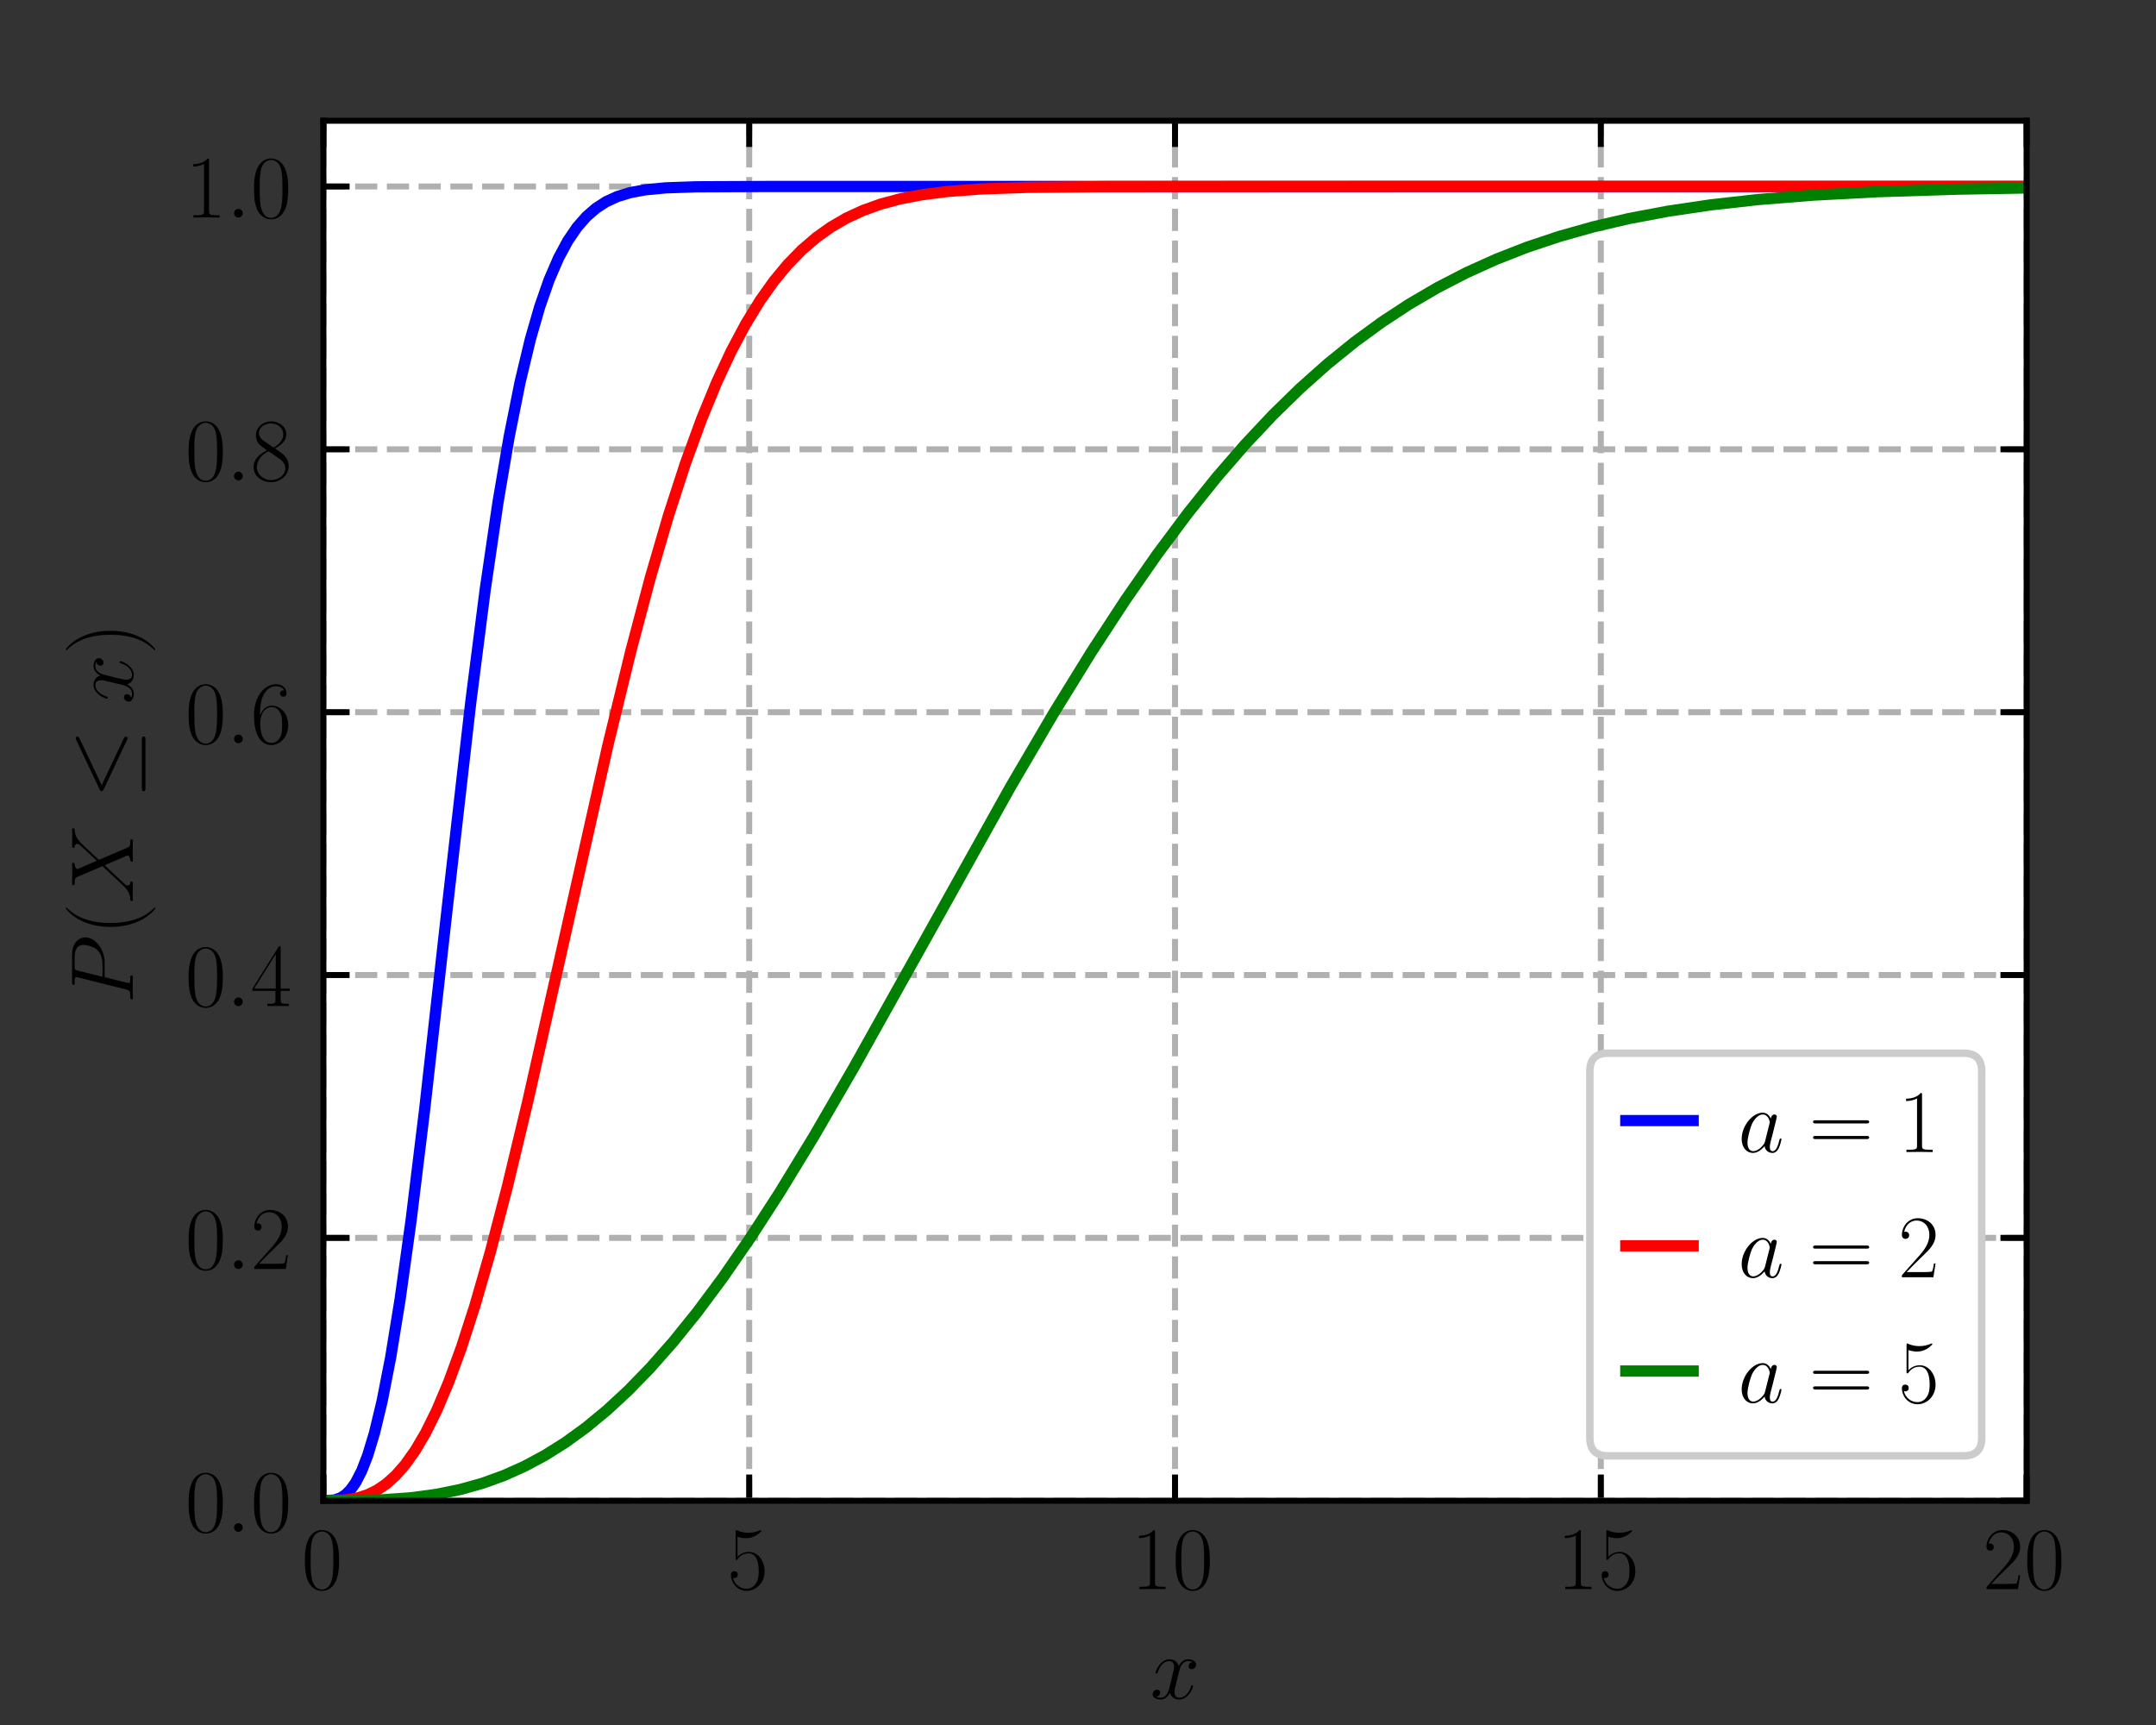 <?xml version="1.0" encoding="utf-8" standalone="no"?>
<!DOCTYPE svg PUBLIC "-//W3C//DTD SVG 1.1//EN"
  "http://www.w3.org/Graphics/SVG/1.1/DTD/svg11.dtd">
<!-- Created with matplotlib (https://matplotlib.org/) -->
<svg height="230.4pt" version="1.1" viewBox="0 0 288 230.4" width="288pt" xmlns="http://www.w3.org/2000/svg" xmlns:xlink="http://www.w3.org/1999/xlink">
 <rect x="0" y="0" width="288" height="230.4" fill="#333333" stroke="none"/>
 <defs>
  <style type="text/css">
*{stroke-linecap:butt;stroke-linejoin:round;}
  </style>
 </defs>
 <g id="figure_1">
  <g id="patch_1">
   <path d="M 0 230.4 
L 288 230.4 
L 288 0 
L 0 0 
z
" style="fill:none;"/>
  </g>
  <g id="axes_1">
   <g id="patch_2">
    <path d="M 43.2 200.448 
L 270.72 200.448 
L 270.72 16.128 
L 43.2 16.128 
z
" style="fill:#ffffff;"/>
   </g>
   <g id="matplotlib.axis_1">
    <g id="xtick_1">
     <g id="line2d_1">
      <path clip-path="url(#pc7f5bcc67a)" d="M 43.2 200.448 
L 43.2 16.128 
" style="fill:none;stroke:#b0b0b0;stroke-dasharray:2.96,1.28;stroke-dashoffset:0;stroke-width:0.8;"/>
     </g>
     <g id="line2d_2">
      <defs>
       <path d="M 0 0 
L 0 -3.5 
" id="m0908baf645" style="stroke:#000000;stroke-width:0.8;"/>
      </defs>
      <g>
       <use style="stroke:#000000;stroke-width:0.8;" x="43.2" xlink:href="#m0908baf645" y="200.448"/>
      </g>
     </g>
     <g id="line2d_3">
      <defs>
       <path d="M 0 0 
L 0 3.5 
" id="m773690fab7" style="stroke:#000000;stroke-width:0.8;"/>
      </defs>
      <g>
       <use style="stroke:#000000;stroke-width:0.8;" x="43.2" xlink:href="#m773690fab7" y="16.128"/>
      </g>
     </g>
     <g id="text_1">
      <!-- $0$ -->
      <defs>
       <path d="M 42 31.844 
C 42 37.969 41.906 48.422 37.703 56.453 
C 34 63.484 28.094 66 22.906 66 
C 18.094 66 12 63.781 8.203 56.562 
C 4.203 49.016 3.797 39.672 3.797 31.844 
C 3.797 26.109 3.906 17.375 7 9.734 
C 11.297 -0.609 19 -2 22.906 -2 
C 27.5 -2 34.5 -0.109 38.594 9.438 
C 41.594 16.375 42 24.5 42 31.844 
z
M 22.906 -0.406 
C 16.5 -0.406 12.703 5.125 11.297 12.75 
C 10.203 18.688 10.203 27.328 10.203 32.953 
C 10.203 40.688 10.203 47.109 11.5 53.234 
C 13.406 61.781 19 64.391 22.906 64.391 
C 27 64.391 32.297 61.672 34.203 53.438 
C 35.5 47.719 35.594 40.984 35.594 32.953 
C 35.594 26.422 35.594 18.375 34.406 12.453 
C 32.297 1.5 26.406 -0.406 22.906 -0.406 
z
" id="CMR17-48"/>
      </defs>
      <g transform="translate(40.274 212.25)scale(0.12 -0.12)">
       <use transform="scale(0.996)" xlink:href="#CMR17-48"/>
      </g>
     </g>
    </g>
    <g id="xtick_2">
     <g id="line2d_4">
      <path clip-path="url(#pc7f5bcc67a)" d="M 100.08 200.448 
L 100.08 16.128 
" style="fill:none;stroke:#b0b0b0;stroke-dasharray:2.96,1.28;stroke-dashoffset:0;stroke-width:0.8;"/>
     </g>
     <g id="line2d_5">
      <g>
       <use style="stroke:#000000;stroke-width:0.8;" x="100.08" xlink:href="#m0908baf645" y="200.448"/>
      </g>
     </g>
     <g id="line2d_6">
      <g>
       <use style="stroke:#000000;stroke-width:0.8;" x="100.08" xlink:href="#m773690fab7" y="16.128"/>
      </g>
     </g>
     <g id="text_2">
      <!-- $5$ -->
      <defs>
       <path d="M 11.406 58.594 
C 12.406 58.188 16.5 56.891 20.703 56.891 
C 30 56.891 35.094 61.891 38 64.688 
C 38 65.484 38 66 37.406 66 
C 37.297 66 37.094 66 36.297 65.594 
C 32.797 64.094 28.703 63 23.703 63 
C 20.703 63 16.203 63.359 11.297 65.484 
C 10.203 66 10 66 9.906 66 
C 9.406 66 9.297 65.891 9.297 63.906 
L 9.297 34.859 
C 9.297 33.016 9.297 32.5 10.297 32.5 
C 10.797 32.5 11 32.703 11.5 33.422 
C 14.703 38.047 19.094 40 24.094 40 
C 27.594 40 35.094 37.734 35.094 20.203 
C 35.094 16.984 35.094 11.188 32.094 6.594 
C 29.594 2.484 25.703 0.391 21.406 0.391 
C 14.797 0.391 8.094 4.984 6.297 12.688 
C 6.703 12.594 7.5 12.391 7.906 12.391 
C 9.203 12.391 11.703 13.094 11.703 16.188 
C 11.703 18.891 9.797 20 7.906 20 
C 5.594 20 4.094 18.594 4.094 15.797 
C 4.094 7.094 11 -2 21.594 -2 
C 31.906 -2 41.703 6.891 41.703 19.797 
C 41.703 32.094 33.906 41.594 24.203 41.594 
C 19.094 41.594 14.797 39.688 11.406 36 
z
" id="CMR17-53"/>
      </defs>
      <g transform="translate(97.154 212.25)scale(0.12 -0.12)">
       <use transform="scale(0.996)" xlink:href="#CMR17-53"/>
      </g>
     </g>
    </g>
    <g id="xtick_3">
     <g id="line2d_7">
      <path clip-path="url(#pc7f5bcc67a)" d="M 156.96 200.448 
L 156.96 16.128 
" style="fill:none;stroke:#b0b0b0;stroke-dasharray:2.96,1.28;stroke-dashoffset:0;stroke-width:0.8;"/>
     </g>
     <g id="line2d_8">
      <g>
       <use style="stroke:#000000;stroke-width:0.8;" x="156.96" xlink:href="#m0908baf645" y="200.448"/>
      </g>
     </g>
     <g id="line2d_9">
      <g>
       <use style="stroke:#000000;stroke-width:0.8;" x="156.96" xlink:href="#m773690fab7" y="16.128"/>
      </g>
     </g>
     <g id="text_3">
      <!-- $10$ -->
      <defs>
       <path d="M 26.594 63.797 
C 26.594 65.891 26.5 66 25.094 66 
C 21.203 61.359 15.297 59.891 9.703 59.688 
C 9.406 59.688 8.906 59.688 8.797 59.5 
C 8.703 59.297 8.703 59.094 8.703 57 
C 11.797 57 17 57.594 21 59.984 
L 21 7.297 
C 21 3.797 20.797 2.594 12.203 2.594 
L 9.203 2.594 
L 9.203 0 
C 14 0.094 19 0.188 23.797 0.188 
C 28.594 0.188 33.594 0.094 38.406 0 
L 38.406 2.594 
L 35.406 2.594 
C 26.797 2.594 26.594 3.688 26.594 7.297 
z
" id="CMR17-49"/>
      </defs>
      <g transform="translate(151.107 212.25)scale(0.12 -0.12)">
       <use transform="scale(0.996)" xlink:href="#CMR17-49"/>
       <use transform="translate(45.69 0)scale(0.996)" xlink:href="#CMR17-48"/>
      </g>
     </g>
    </g>
    <g id="xtick_4">
     <g id="line2d_10">
      <path clip-path="url(#pc7f5bcc67a)" d="M 213.84 200.448 
L 213.84 16.128 
" style="fill:none;stroke:#b0b0b0;stroke-dasharray:2.96,1.28;stroke-dashoffset:0;stroke-width:0.8;"/>
     </g>
     <g id="line2d_11">
      <g>
       <use style="stroke:#000000;stroke-width:0.8;" x="213.84" xlink:href="#m0908baf645" y="200.448"/>
      </g>
     </g>
     <g id="line2d_12">
      <g>
       <use style="stroke:#000000;stroke-width:0.8;" x="213.84" xlink:href="#m773690fab7" y="16.128"/>
      </g>
     </g>
     <g id="text_4">
      <!-- $15$ -->
      <g transform="translate(207.987 212.25)scale(0.12 -0.12)">
       <use transform="scale(0.996)" xlink:href="#CMR17-49"/>
       <use transform="translate(45.69 0)scale(0.996)" xlink:href="#CMR17-53"/>
      </g>
     </g>
    </g>
    <g id="xtick_5">
     <g id="line2d_13">
      <path clip-path="url(#pc7f5bcc67a)" d="M 270.72 200.448 
L 270.72 16.128 
" style="fill:none;stroke:#b0b0b0;stroke-dasharray:2.96,1.28;stroke-dashoffset:0;stroke-width:0.8;"/>
     </g>
     <g id="line2d_14">
      <g>
       <use style="stroke:#000000;stroke-width:0.8;" x="270.72" xlink:href="#m0908baf645" y="200.448"/>
      </g>
     </g>
     <g id="line2d_15">
      <g>
       <use style="stroke:#000000;stroke-width:0.8;" x="270.72" xlink:href="#m773690fab7" y="16.128"/>
      </g>
     </g>
     <g id="text_5">
      <!-- $20$ -->
      <defs>
       <path d="M 41.703 15.469 
L 39.906 15.469 
C 38.906 8.391 38.094 7.188 37.703 6.594 
C 37.203 5.797 30 5.797 28.594 5.797 
L 9.406 5.797 
C 13 9.688 20 16.766 28.5 24.938 
C 34.594 30.719 41.703 37.5 41.703 47.391 
C 41.703 59.188 32.297 66 21.797 66 
C 10.797 66 4.094 56.297 4.094 47.297 
C 4.094 43.391 7 42.891 8.203 42.891 
C 9.203 42.891 12.203 43.484 12.203 46.984 
C 12.203 50.094 9.594 51 8.203 51 
C 7.594 51 7 50.891 6.594 50.688 
C 8.5 59.188 14.297 63.391 20.406 63.391 
C 29.094 63.391 34.797 56.5 34.797 47.391 
C 34.797 38.703 29.703 31.219 24 24.734 
L 4.094 2.297 
L 4.094 0 
L 39.297 0 
z
" id="CMR17-50"/>
      </defs>
      <g transform="translate(264.867 212.25)scale(0.12 -0.12)">
       <use transform="scale(0.996)" xlink:href="#CMR17-50"/>
       <use transform="translate(45.69 0)scale(0.996)" xlink:href="#CMR17-48"/>
      </g>
     </g>
    </g>
    <g id="text_6">
     <!-- $x$ -->
     <defs>
      <path d="M 47.406 41 
C 44.203 40.391 43 37.984 43 36.094 
C 43 33.688 44.906 32.891 46.297 32.891 
C 49.297 32.891 51.406 35.484 51.406 38.188 
C 51.406 42.094 46.594 44 42.406 44 
C 36.297 44 32.906 38.297 32 36.391 
C 29.703 43.594 23.5 44 21.703 44 
C 11.5 44 6.094 31.141 6.094 28.891 
C 6.094 28.484 6.5 27.969 7.203 27.969 
C 8 27.969 8.203 28.578 8.406 28.984 
C 11.797 40.188 18.5 41.984 21.406 41.984 
C 25.906 41.984 26.797 38.094 26.797 35.688 
C 26.797 33.484 26.203 31.141 25 26.219 
L 21.594 12.156 
C 20.094 6.094 17.203 1 11.906 1 
C 11.406 1 8.906 1 6.797 1.969 
C 10.406 2.594 11.203 5.594 11.203 6.797 
C 11.203 8.797 9.703 10 7.797 10 
C 5.406 10 2.797 7.891 2.797 4.688 
C 2.797 0.891 7.5 -1 11.797 -1 
C 16.594 -1 20 2.391 22.094 6.484 
C 23.703 1 28.703 -1 32.406 -1 
C 42.594 -1 48 11.734 48 14 
C 48 14.516 47.594 14.922 47 14.922 
C 46.094 14.922 46 14.406 45.703 13.594 
C 43 4.688 37.203 1 32.703 1 
C 29.203 1 27.297 3.188 27.297 7.297 
C 27.297 9.484 27.703 11.125 29.297 17.906 
L 32.797 31.859 
C 34.297 37.891 37.703 41.984 42.297 41.984 
C 42.5 41.984 45.297 41.984 47.406 41 
z
" id="CMMI12-120"/>
     </defs>
     <g transform="translate(153.634 226.877)scale(0.12 -0.12)">
      <use transform="scale(0.996)" xlink:href="#CMMI12-120"/>
     </g>
    </g>
   </g>
   <g id="matplotlib.axis_2">
    <g id="ytick_1">
     <g id="line2d_16">
      <path clip-path="url(#pc7f5bcc67a)" d="M 43.2 200.448 
L 270.72 200.448 
" style="fill:none;stroke:#b0b0b0;stroke-dasharray:2.96,1.28;stroke-dashoffset:0;stroke-width:0.8;"/>
     </g>
     <g id="line2d_17">
      <defs>
       <path d="M 0 0 
L 3.5 0 
" id="mae283d46ab" style="stroke:#000000;stroke-width:0.8;"/>
      </defs>
      <g>
       <use style="stroke:#000000;stroke-width:0.8;" x="43.2" xlink:href="#mae283d46ab" y="200.448"/>
      </g>
     </g>
     <g id="line2d_18">
      <defs>
       <path d="M 0 0 
L -3.5 0 
" id="m44e13b2d2b" style="stroke:#000000;stroke-width:0.8;"/>
      </defs>
      <g>
       <use style="stroke:#000000;stroke-width:0.8;" x="270.72" xlink:href="#m44e13b2d2b" y="200.448"/>
      </g>
     </g>
     <g id="text_7">
      <!-- $0.0$ -->
      <defs>
       <path d="M 18.406 4.797 
C 18.406 7.688 16 9.688 13.594 9.688 
C 10.703 9.688 8.703 7.297 8.703 4.891 
C 8.703 2 11.094 0 13.5 0 
C 16.406 0 18.406 2.391 18.406 4.797 
z
" id="CMMI12-58"/>
      </defs>
      <g transform="translate(24.742 204.599)scale(0.12 -0.12)">
       <use transform="scale(0.996)" xlink:href="#CMR17-48"/>
       <use transform="translate(45.69 0)scale(0.996)" xlink:href="#CMMI12-58"/>
       <use transform="translate(72.788 0)scale(0.996)" xlink:href="#CMR17-48"/>
      </g>
     </g>
    </g>
    <g id="ytick_2">
     <g id="line2d_19">
      <path clip-path="url(#pc7f5bcc67a)" d="M 43.2 165.339 
L 270.72 165.339 
" style="fill:none;stroke:#b0b0b0;stroke-dasharray:2.96,1.28;stroke-dashoffset:0;stroke-width:0.8;"/>
     </g>
     <g id="line2d_20">
      <g>
       <use style="stroke:#000000;stroke-width:0.8;" x="43.2" xlink:href="#mae283d46ab" y="165.339"/>
      </g>
     </g>
     <g id="line2d_21">
      <g>
       <use style="stroke:#000000;stroke-width:0.8;" x="270.72" xlink:href="#m44e13b2d2b" y="165.339"/>
      </g>
     </g>
     <g id="text_8">
      <!-- $0.2$ -->
      <g transform="translate(24.742 169.491)scale(0.12 -0.12)">
       <use transform="scale(0.996)" xlink:href="#CMR17-48"/>
       <use transform="translate(45.69 0)scale(0.996)" xlink:href="#CMMI12-58"/>
       <use transform="translate(72.788 0)scale(0.996)" xlink:href="#CMR17-50"/>
      </g>
     </g>
    </g>
    <g id="ytick_3">
     <g id="line2d_22">
      <path clip-path="url(#pc7f5bcc67a)" d="M 43.2 130.231 
L 270.72 130.231 
" style="fill:none;stroke:#b0b0b0;stroke-dasharray:2.96,1.28;stroke-dashoffset:0;stroke-width:0.8;"/>
     </g>
     <g id="line2d_23">
      <g>
       <use style="stroke:#000000;stroke-width:0.8;" x="43.2" xlink:href="#mae283d46ab" y="130.231"/>
      </g>
     </g>
     <g id="line2d_24">
      <g>
       <use style="stroke:#000000;stroke-width:0.8;" x="270.72" xlink:href="#m44e13b2d2b" y="130.231"/>
      </g>
     </g>
     <g id="text_9">
      <!-- $0.4$ -->
      <defs>
       <path d="M 33.594 64.797 
C 33.594 66.891 33.5 67 31.703 67 
L 2 19.594 
L 2 17 
L 27.797 17 
L 27.797 7.188 
C 27.797 3.594 27.594 2.594 20.594 2.594 
L 18.703 2.594 
L 18.703 0 
C 21.906 0.188 27.297 0.188 30.703 0.188 
C 34.094 0.188 39.5 0.188 42.703 0 
L 42.703 2.594 
L 40.797 2.594 
C 33.797 2.594 33.594 3.594 33.594 7.188 
L 33.594 17 
L 43.797 17 
L 43.797 19.594 
L 33.594 19.594 
z
M 28.094 58.172 
L 28.094 19.594 
L 4 19.594 
z
" id="CMR17-52"/>
      </defs>
      <g transform="translate(24.742 134.382)scale(0.12 -0.12)">
       <use transform="scale(0.996)" xlink:href="#CMR17-48"/>
       <use transform="translate(45.69 0)scale(0.996)" xlink:href="#CMMI12-58"/>
       <use transform="translate(72.788 0)scale(0.996)" xlink:href="#CMR17-52"/>
      </g>
     </g>
    </g>
    <g id="ytick_4">
     <g id="line2d_25">
      <path clip-path="url(#pc7f5bcc67a)" d="M 43.2 95.122 
L 270.72 95.122 
" style="fill:none;stroke:#b0b0b0;stroke-dasharray:2.96,1.28;stroke-dashoffset:0;stroke-width:0.8;"/>
     </g>
     <g id="line2d_26">
      <g>
       <use style="stroke:#000000;stroke-width:0.8;" x="43.2" xlink:href="#mae283d46ab" y="95.122"/>
      </g>
     </g>
     <g id="line2d_27">
      <g>
       <use style="stroke:#000000;stroke-width:0.8;" x="270.72" xlink:href="#m44e13b2d2b" y="95.122"/>
      </g>
     </g>
     <g id="text_10">
      <!-- $0.6$ -->
      <defs>
       <path d="M 10.594 34.344 
C 10.594 58 21.797 63.688 28.297 63.688 
C 30.406 63.688 35.5 63.266 37.5 59.094 
C 35.906 59.094 32.906 59.094 32.906 55.594 
C 32.906 52.891 35.094 52 36.5 52 
C 37.406 52 40.094 52.391 40.094 55.797 
C 40.094 62.297 35.094 66 28.203 66 
C 16.297 66 3.797 53.297 3.797 31.422 
C 3.797 4.016 15.094 -2 23.094 -2 
C 32.797 -2 42 6.734 42 20.234 
C 42 32.828 33.906 42 23.703 42 
C 17.594 42 13.094 37.969 10.594 30.922 
z
M 23.094 0.391 
C 10.797 0.391 10.797 18.938 10.797 22.656 
C 10.797 29.906 14.203 40.391 23.5 40.391 
C 25.203 40.391 30.094 40.391 33.406 33.438 
C 35.203 29.516 35.203 25.375 35.203 20.344 
C 35.203 14.906 35.203 10.875 33.094 6.844 
C 30.906 2.703 27.703 0.391 23.094 0.391 
z
" id="CMR17-54"/>
      </defs>
      <g transform="translate(24.742 99.273)scale(0.12 -0.12)">
       <use transform="scale(0.996)" xlink:href="#CMR17-48"/>
       <use transform="translate(45.69 0)scale(0.996)" xlink:href="#CMMI12-58"/>
       <use transform="translate(72.788 0)scale(0.996)" xlink:href="#CMR17-54"/>
      </g>
     </g>
    </g>
    <g id="ytick_5">
     <g id="line2d_28">
      <path clip-path="url(#pc7f5bcc67a)" d="M 43.2 60.014 
L 270.72 60.014 
" style="fill:none;stroke:#b0b0b0;stroke-dasharray:2.96,1.28;stroke-dashoffset:0;stroke-width:0.8;"/>
     </g>
     <g id="line2d_29">
      <g>
       <use style="stroke:#000000;stroke-width:0.8;" x="43.2" xlink:href="#mae283d46ab" y="60.014"/>
      </g>
     </g>
     <g id="line2d_30">
      <g>
       <use style="stroke:#000000;stroke-width:0.8;" x="270.72" xlink:href="#m44e13b2d2b" y="60.014"/>
      </g>
     </g>
     <g id="text_11">
      <!-- $0.8$ -->
      <defs>
       <path d="M 27.203 35.766 
C 33.5 38.969 39.906 43.797 39.906 51.531 
C 39.906 60.688 31.094 66 23 66 
C 13.906 66 5.906 59.375 5.906 50.234 
C 5.906 47.719 6.5 43.391 10.406 39.578 
C 11.406 38.578 15.594 35.562 18.297 33.656 
C 13.797 31.344 3.297 25.812 3.297 14.766 
C 3.297 4.406 13.094 -2 22.797 -2 
C 33.5 -2 42.5 5.719 42.5 15.969 
C 42.5 25.109 36.406 29.328 32.406 32.047 
z
M 14.094 44.609 
C 13.297 45.109 9.297 48.219 9.297 52.938 
C 9.297 59.078 15.594 63.688 22.797 63.688 
C 30.703 63.688 36.5 58.062 36.5 51.531 
C 36.5 42.188 26.094 36.859 25.594 36.859 
C 25.5 36.859 25.406 36.859 24.594 37.469 
z
M 32.5 24 
C 34 22.906 38.797 19.578 38.797 13.453 
C 38.797 6.016 31.406 0.391 23 0.391 
C 13.906 0.391 7 6.922 7 14.859 
C 7 22.797 13.094 29.438 20 32.547 
z
" id="CMR17-56"/>
      </defs>
      <g transform="translate(24.742 64.165)scale(0.12 -0.12)">
       <use transform="scale(0.996)" xlink:href="#CMR17-48"/>
       <use transform="translate(45.69 0)scale(0.996)" xlink:href="#CMMI12-58"/>
       <use transform="translate(72.788 0)scale(0.996)" xlink:href="#CMR17-56"/>
      </g>
     </g>
    </g>
    <g id="ytick_6">
     <g id="line2d_31">
      <path clip-path="url(#pc7f5bcc67a)" d="M 43.2 24.905 
L 270.72 24.905 
" style="fill:none;stroke:#b0b0b0;stroke-dasharray:2.96,1.28;stroke-dashoffset:0;stroke-width:0.8;"/>
     </g>
     <g id="line2d_32">
      <g>
       <use style="stroke:#000000;stroke-width:0.8;" x="43.2" xlink:href="#mae283d46ab" y="24.905"/>
      </g>
     </g>
     <g id="line2d_33">
      <g>
       <use style="stroke:#000000;stroke-width:0.8;" x="270.72" xlink:href="#m44e13b2d2b" y="24.905"/>
      </g>
     </g>
     <g id="text_12">
      <!-- $1.0$ -->
      <g transform="translate(24.742 29.056)scale(0.12 -0.12)">
       <use transform="scale(0.996)" xlink:href="#CMR17-49"/>
       <use transform="translate(45.69 0)scale(0.996)" xlink:href="#CMMI12-58"/>
       <use transform="translate(72.788 0)scale(0.996)" xlink:href="#CMR17-48"/>
      </g>
     </g>
    </g>
    <g id="text_13">
     <!-- $P(X\le x)$ -->
     <defs>
      <path d="M 29.594 31.594 
L 46.406 31.594 
C 60.203 31.594 74 41.766 74 53.125 
C 74 60.906 67.406 68 54.797 68 
L 23.906 68 
C 22 68 21.094 68 21.094 66.094 
C 21.094 65.094 22 65.094 23.5 65.094 
C 29.594 65.094 29.594 64.297 29.594 63.203 
C 29.594 63 29.594 62.406 29.203 60.906 
L 15.703 7.359 
C 14.797 3.891 14.594 2.891 7.594 2.891 
C 5.703 2.891 4.703 2.891 4.703 1.094 
C 4.703 0 5.594 0 6.203 0 
C 8.094 0 10.094 0.188 12 0.188 
L 23.703 0.188 
C 25.594 0.188 27.703 0 29.594 0 
C 30.406 0 31.5 0 31.5 1.891 
C 31.5 2.891 30.594 2.891 29.094 2.891 
C 23.094 2.891 23 3.594 23 4.578 
C 23 5.078 23.094 5.766 23.203 6.266 
z
M 36.797 61.203 
C 37.703 64.891 38.094 65.094 42 65.094 
L 51.906 65.094 
C 59.406 65.094 65.594 62.703 65.594 55.219 
C 65.594 52.641 64.297 44.156 59.703 39.578 
C 58 37.781 53.203 34 44.094 34 
L 30 34 
z
" id="CMMI12-80"/>
      <path d="M 30.594 -24.406 
C 30.594 -24.312 30.594 -24.109 30.297 -23.812 
C 25.703 -19.109 13.406 -6.297 13.406 24.938 
C 13.406 56.172 25.5 68.875 30.406 73.891 
C 30.406 73.984 30.594 74.188 30.594 74.484 
C 30.594 74.797 30.297 75 29.906 75 
C 28.797 75 20.297 67.578 15.406 56.562 
C 10.406 45.453 9 34.656 9 25.047 
C 9 17.828 9.703 5.625 15.703 -7.297 
C 20.5 -17.703 28.703 -25 29.906 -25 
C 30.406 -25 30.594 -24.812 30.594 -24.406 
z
" id="CMR17-40"/>
      <path d="M 47.5 40.406 
L 38.094 62.203 
C 39.406 64.594 42.406 64.984 43.594 65.094 
C 44.203 65.094 45.297 65.188 45.297 66.891 
C 45.297 68 44.406 68 43.797 68 
C 42.094 68 40.094 67.797 38.406 67.797 
L 32.594 67.797 
C 26.5 67.797 22.094 68 22 68 
C 21.203 68 20.203 68 20.203 66.094 
C 20.203 65.094 21.094 65.094 22.406 65.094 
C 28.203 65.094 28.594 64.094 29.594 61.703 
L 41.5 34.047 
L 19.797 10.953 
C 16.203 7.078 11.906 3.297 4.5 2.891 
C 3.297 2.797 2.5 2.797 2.5 1 
C 2.5 0.688 2.594 0 3.703 0 
C 5.094 0 6.594 0.188 8 0.188 
L 12.703 0.188 
C 15.906 0.188 19.406 0 22.5 0 
C 23.203 0 24.406 0 24.406 1.797 
C 24.406 2.797 23.703 2.891 23.094 2.891 
C 21.094 3.094 19.797 4.188 19.797 5.781 
C 19.797 7.469 21 8.672 23.906 11.656 
L 32.797 21.297 
C 35 23.594 40.297 29.359 42.5 31.547 
L 53 7.078 
C 53.094 6.875 53.5 5.875 53.5 5.781 
C 53.5 4.875 51.297 3.094 48.094 2.891 
C 47.5 2.891 46.406 2.797 46.406 1 
C 46.406 0 47.406 0 47.906 0 
C 49.594 0 51.594 0.188 53.297 0.188 
L 64.297 0.188 
C 66.094 0.188 68 0 69.703 0 
C 70.406 0 71.5 0 71.5 1.891 
C 71.5 2.891 70.5 2.891 69.594 2.891 
C 63.594 2.984 63.406 3.484 61.703 7.172 
L 48.5 38.016 
L 61.203 51.562 
C 62.203 52.547 64.5 55.047 65.406 56.031 
C 69.703 60.516 73.703 64.594 81.797 65.094 
C 82.797 65.188 83.797 65.188 83.797 66.891 
C 83.797 68 82.906 68 82.5 68 
C 81.094 68 79.594 67.797 78.203 67.797 
L 73.594 67.797 
C 70.406 67.797 66.906 68 63.797 68 
C 63.094 68 61.906 68 61.906 66.188 
C 61.906 65.188 62.594 65.094 63.203 65.094 
C 64.797 64.891 66.5 64.094 66.5 62.203 
L 66.406 62 
C 66.297 61.312 66.094 60.312 65 59.125 
z
" id="CMMI12-88"/>
      <path d="M 67.5 59.781 
C 68.594 60.281 69.406 60.781 69.406 61.984 
C 69.406 63.094 68.594 64 67.406 64 
C 66.906 64 66 63.594 65.594 63.391 
L 10.297 37.203 
C 8.594 36.391 8.297 35.688 8.297 34.891 
C 8.297 33.984 8.906 33.281 10.297 32.688 
L 65.594 6.594 
C 66.906 5.891 67.094 5.891 67.406 5.891 
C 68.5 5.891 69.406 6.797 69.406 7.891 
C 69.406 8.797 69 9.391 67.297 10.203 
L 15 34.891 
z
M 65.906 -14 
C 67.594 -14 69.406 -14 69.406 -12 
C 69.406 -10 67.297 -10 65.797 -10 
L 11.906 -10 
C 10.406 -10 8.297 -10 8.297 -12 
C 8.297 -14 10.094 -14 11.797 -14 
z
" id="CMSY10-20"/>
      <path d="M 26.297 24.938 
C 26.297 32.141 25.594 44.359 19.594 57.266 
C 14.797 67.688 6.594 75 5.406 75 
C 5.094 75 4.703 74.891 4.703 74.391 
C 4.703 74.188 4.797 74.094 4.906 73.891 
C 9.703 68.875 21.906 56.172 21.906 25.047 
C 21.906 -6.188 9.797 -18.906 4.906 -23.906 
C 4.797 -24.109 4.703 -24.203 4.703 -24.406 
C 4.703 -24.906 5.094 -25 5.406 -25 
C 6.5 -25 15 -17.609 19.906 -6.594 
C 24.906 4.516 26.297 15.328 26.297 24.938 
z
" id="CMR17-41"/>
     </defs>
     <g transform="translate(17.754 134.05)rotate(-90)scale(0.12 -0.12)">
      <use transform="scale(0.996)" xlink:href="#CMMI12-80"/>
      <use transform="translate(76.426 0)scale(0.996)" xlink:href="#CMR17-40"/>
      <use transform="translate(111.707 0)scale(0.996)" xlink:href="#CMMI12-88"/>
      <use transform="translate(228.173 0)scale(0.996)" xlink:href="#CMSY10-20"/>
      <use transform="translate(333.335 0)scale(0.996)" xlink:href="#CMMI12-120"/>
      <use transform="translate(388.769 0)scale(0.996)" xlink:href="#CMR17-41"/>
     </g>
    </g>
   </g>
   <g id="line2d_34">
    <path clip-path="url(#pc7f5bcc67a)" d="M 43.2 200.448 
L 44.679 200.346 
L 45.475 200.079 
L 46.158 199.644 
L 46.84 198.964 
L 47.523 197.994 
L 48.319 196.443 
L 49.116 194.391 
L 50.026 191.386 
L 51.049 187.126 
L 52.187 181.295 
L 53.438 173.603 
L 54.917 162.973 
L 56.737 148.095 
L 59.695 121.701 
L 62.88 93.845 
L 64.814 78.757 
L 66.521 67.108 
L 68 58.408 
L 69.479 51.022 
L 70.844 45.326 
L 72.095 40.983 
L 73.346 37.401 
L 74.598 34.492 
L 75.849 32.166 
L 77.1 30.334 
L 78.352 28.912 
L 79.603 27.825 
L 80.968 26.942 
L 82.447 26.261 
L 84.154 25.734 
L 86.201 25.351 
L 88.932 25.09 
L 93.027 24.949 
L 102.696 24.906 
L 270.606 24.905 
L 270.606 24.905 
" style="fill:none;stroke:#0000ff;stroke-linecap:square;stroke-width:1.5;"/>
   </g>
   <g id="line2d_35">
    <path clip-path="url(#pc7f5bcc67a)" d="M 43.2 200.448 
L 46.158 200.346 
L 47.75 200.079 
L 49.116 199.644 
L 50.367 199.031 
L 51.618 198.178 
L 52.87 197.052 
L 54.121 195.627 
L 55.486 193.707 
L 56.851 191.386 
L 58.33 188.404 
L 59.923 184.644 
L 61.629 179.993 
L 63.449 174.355 
L 65.497 167.241 
L 67.772 158.506 
L 70.502 147.116 
L 74.484 129.426 
L 81.196 99.569 
L 84.267 86.964 
L 86.884 77.108 
L 89.273 68.932 
L 91.548 61.927 
L 93.709 55.997 
L 95.757 51.022 
L 97.691 46.88 
L 99.625 43.253 
L 101.559 40.105 
L 103.379 37.549 
L 105.199 35.35 
L 107.133 33.368 
L 109.067 31.709 
L 111.001 30.334 
L 113.049 29.143 
L 115.21 28.139 
L 117.599 27.276 
L 120.216 26.571 
L 123.173 26.004 
L 126.7 25.559 
L 131.136 25.233 
L 137.28 25.024 
L 147.745 24.923 
L 186.083 24.905 
L 270.606 24.905 
L 270.606 24.905 
" style="fill:none;stroke:#ff0000;stroke-linecap:square;stroke-width:1.5;"/>
   </g>
   <g id="line2d_36">
    <path clip-path="url(#pc7f5bcc67a)" d="M 43.2 200.448 
L 50.708 200.341 
L 54.804 200.057 
L 58.33 199.588 
L 61.515 198.937 
L 64.473 198.106 
L 67.317 197.075 
L 70.047 195.854 
L 72.778 194.391 
L 75.508 192.675 
L 78.238 190.697 
L 81.082 188.354 
L 83.926 185.72 
L 86.884 182.676 
L 89.955 179.191 
L 93.141 175.243 
L 96.553 170.656 
L 100.194 165.389 
L 104.175 159.233 
L 108.726 151.771 
L 114.072 142.555 
L 121.467 129.323 
L 135.004 105.061 
L 140.806 95.164 
L 145.812 87.054 
L 150.362 80.097 
L 154.571 74.054 
L 158.666 68.563 
L 162.534 63.742 
L 166.288 59.407 
L 170.042 55.413 
L 173.683 51.861 
L 177.323 48.618 
L 180.963 45.674 
L 184.604 43.015 
L 188.244 40.627 
L 191.998 38.432 
L 195.866 36.434 
L 199.848 34.635 
L 203.943 33.032 
L 208.266 31.586 
L 212.816 30.304 
L 217.594 29.191 
L 222.827 28.205 
L 228.515 27.363 
L 234.886 26.651 
L 242.166 26.067 
L 250.812 25.605 
L 261.505 25.267 
L 270.606 25.106 
L 270.606 25.106 
" style="fill:none;stroke:#008000;stroke-linecap:square;stroke-width:1.5;"/>
   </g>
   <g id="patch_3">
    <path d="M 43.2 200.448 
L 43.2 16.128 
" style="fill:none;stroke:#000000;stroke-linecap:square;stroke-linejoin:miter;stroke-width:0.8;"/>
   </g>
   <g id="patch_4">
    <path d="M 270.72 200.448 
L 270.72 16.128 
" style="fill:none;stroke:#000000;stroke-linecap:square;stroke-linejoin:miter;stroke-width:0.8;"/>
   </g>
   <g id="patch_5">
    <path d="M 43.2 200.448 
L 270.72 200.448 
" style="fill:none;stroke:#000000;stroke-linecap:square;stroke-linejoin:miter;stroke-width:0.8;"/>
   </g>
   <g id="patch_6">
    <path d="M 43.2 16.128 
L 270.72 16.128 
" style="fill:none;stroke:#000000;stroke-linecap:square;stroke-linejoin:miter;stroke-width:0.8;"/>
   </g>
   <g id="legend_1">
    <g id="patch_7">
     <path d="M 214.776 194.448 
L 262.32 194.448 
Q 264.72 194.448 264.72 192.048 
L 264.72 143.074 
Q 264.72 140.674 262.32 140.674 
L 214.776 140.674 
Q 212.376 140.674 212.376 143.074 
L 212.376 192.048 
Q 212.376 194.448 214.776 194.448 
z
" style="fill:#ffffff;stroke:#cccccc;stroke-linejoin:miter;"/>
    </g>
    <g id="line2d_37">
     <path d="M 217.176 149.674 
L 226.176 149.674 
" style="fill:none;stroke:#0000ff;stroke-linecap:square;stroke-width:1.5;"/>
    </g>
    <g id="line2d_38"/>
    <g id="text_14">
     <!-- $a=1$ -->
     <defs>
      <path d="M 30.094 11.859 
C 29.594 10.172 29.594 9.969 28.203 8.078 
C 26 5.281 21.594 1 16.906 1 
C 12.797 1 10.5 4.688 10.5 10.562 
C 10.5 16.062 13.594 27.234 15.5 31.422 
C 18.906 38.406 23.594 41.984 27.5 41.984 
C 34.094 41.984 35.406 33.812 35.406 33.016 
C 35.406 32.922 35.094 31.625 35 31.422 
z
M 36.5 37.406 
C 35.406 40 32.703 44 27.5 44 
C 16.203 44 4 29.422 4 14.656 
C 4 4.781 9.797 -1 16.594 -1 
C 22.094 -1 26.797 3.281 29.594 6.578 
C 30.594 0.688 35.297 -1 38.297 -1 
C 41.297 -1 43.703 0.797 45.5 4.375 
C 47.094 7.75 48.5 13.828 48.5 14.219 
C 48.5 14.719 48.094 15.125 47.5 15.125 
C 46.594 15.125 46.5 14.625 46.094 13.125 
C 44.594 7.266 42.703 1 38.594 1 
C 35.703 1 35.5 3.578 35.5 5.562 
C 35.5 7.859 35.797 8.953 36.703 12.828 
C 37.406 15.312 37.906 17.5 38.703 20.391 
C 42.406 35.312 43.297 38.891 43.297 39.5 
C 43.297 40.891 42.203 42 40.703 42 
C 37.5 42 36.703 38.5 36.5 37.312 
z
" id="CMMI12-97"/>
      <path d="M 64.297 32 
C 65.797 32 67.297 32 67.297 33.688 
C 67.297 35.5 65.594 35.5 63.906 35.5 
L 8 35.5 
C 6.297 35.5 4.594 35.5 4.594 33.688 
C 4.594 32 6.094 32 7.594 32 
z
M 63.906 14.484 
C 65.594 14.484 67.297 14.484 67.297 16.297 
C 67.297 18 65.797 18 64.297 18 
L 7.594 18 
C 6.094 18 4.594 18 4.594 16.297 
C 4.594 14.484 6.297 14.484 8 14.484 
z
" id="CMR17-61"/>
     </defs>
     <g transform="translate(232.176 153.874)scale(0.12 -0.12)">
      <use transform="scale(0.996)" xlink:href="#CMMI12-97"/>
      <use transform="translate(78.882 0)scale(0.996)" xlink:href="#CMR17-61"/>
      <use transform="translate(178.271 0)scale(0.996)" xlink:href="#CMR17-49"/>
     </g>
    </g>
    <g id="line2d_39">
     <path d="M 217.176 166.399 
L 226.176 166.399 
" style="fill:none;stroke:#ff0000;stroke-linecap:square;stroke-width:1.5;"/>
    </g>
    <g id="line2d_40"/>
    <g id="text_15">
     <!-- $a=2$ -->
     <g transform="translate(232.176 170.599)scale(0.12 -0.12)">
      <use transform="scale(0.996)" xlink:href="#CMMI12-97"/>
      <use transform="translate(78.882 0)scale(0.996)" xlink:href="#CMR17-61"/>
      <use transform="translate(178.271 0)scale(0.996)" xlink:href="#CMR17-50"/>
     </g>
    </g>
    <g id="line2d_41">
     <path d="M 217.176 183.123 
L 226.176 183.123 
" style="fill:none;stroke:#008000;stroke-linecap:square;stroke-width:1.5;"/>
    </g>
    <g id="line2d_42"/>
    <g id="text_16">
     <!-- $a=5$ -->
     <g transform="translate(232.176 187.323)scale(0.12 -0.12)">
      <use transform="scale(0.996)" xlink:href="#CMMI12-97"/>
      <use transform="translate(78.882 0)scale(0.996)" xlink:href="#CMR17-61"/>
      <use transform="translate(178.271 0)scale(0.996)" xlink:href="#CMR17-53"/>
     </g>
    </g>
   </g>
  </g>
 </g>
 <defs>
  <clipPath id="pc7f5bcc67a">
   <rect height="184.32" width="227.52" x="43.2" y="16.128"/>
  </clipPath>
 </defs>
</svg>
